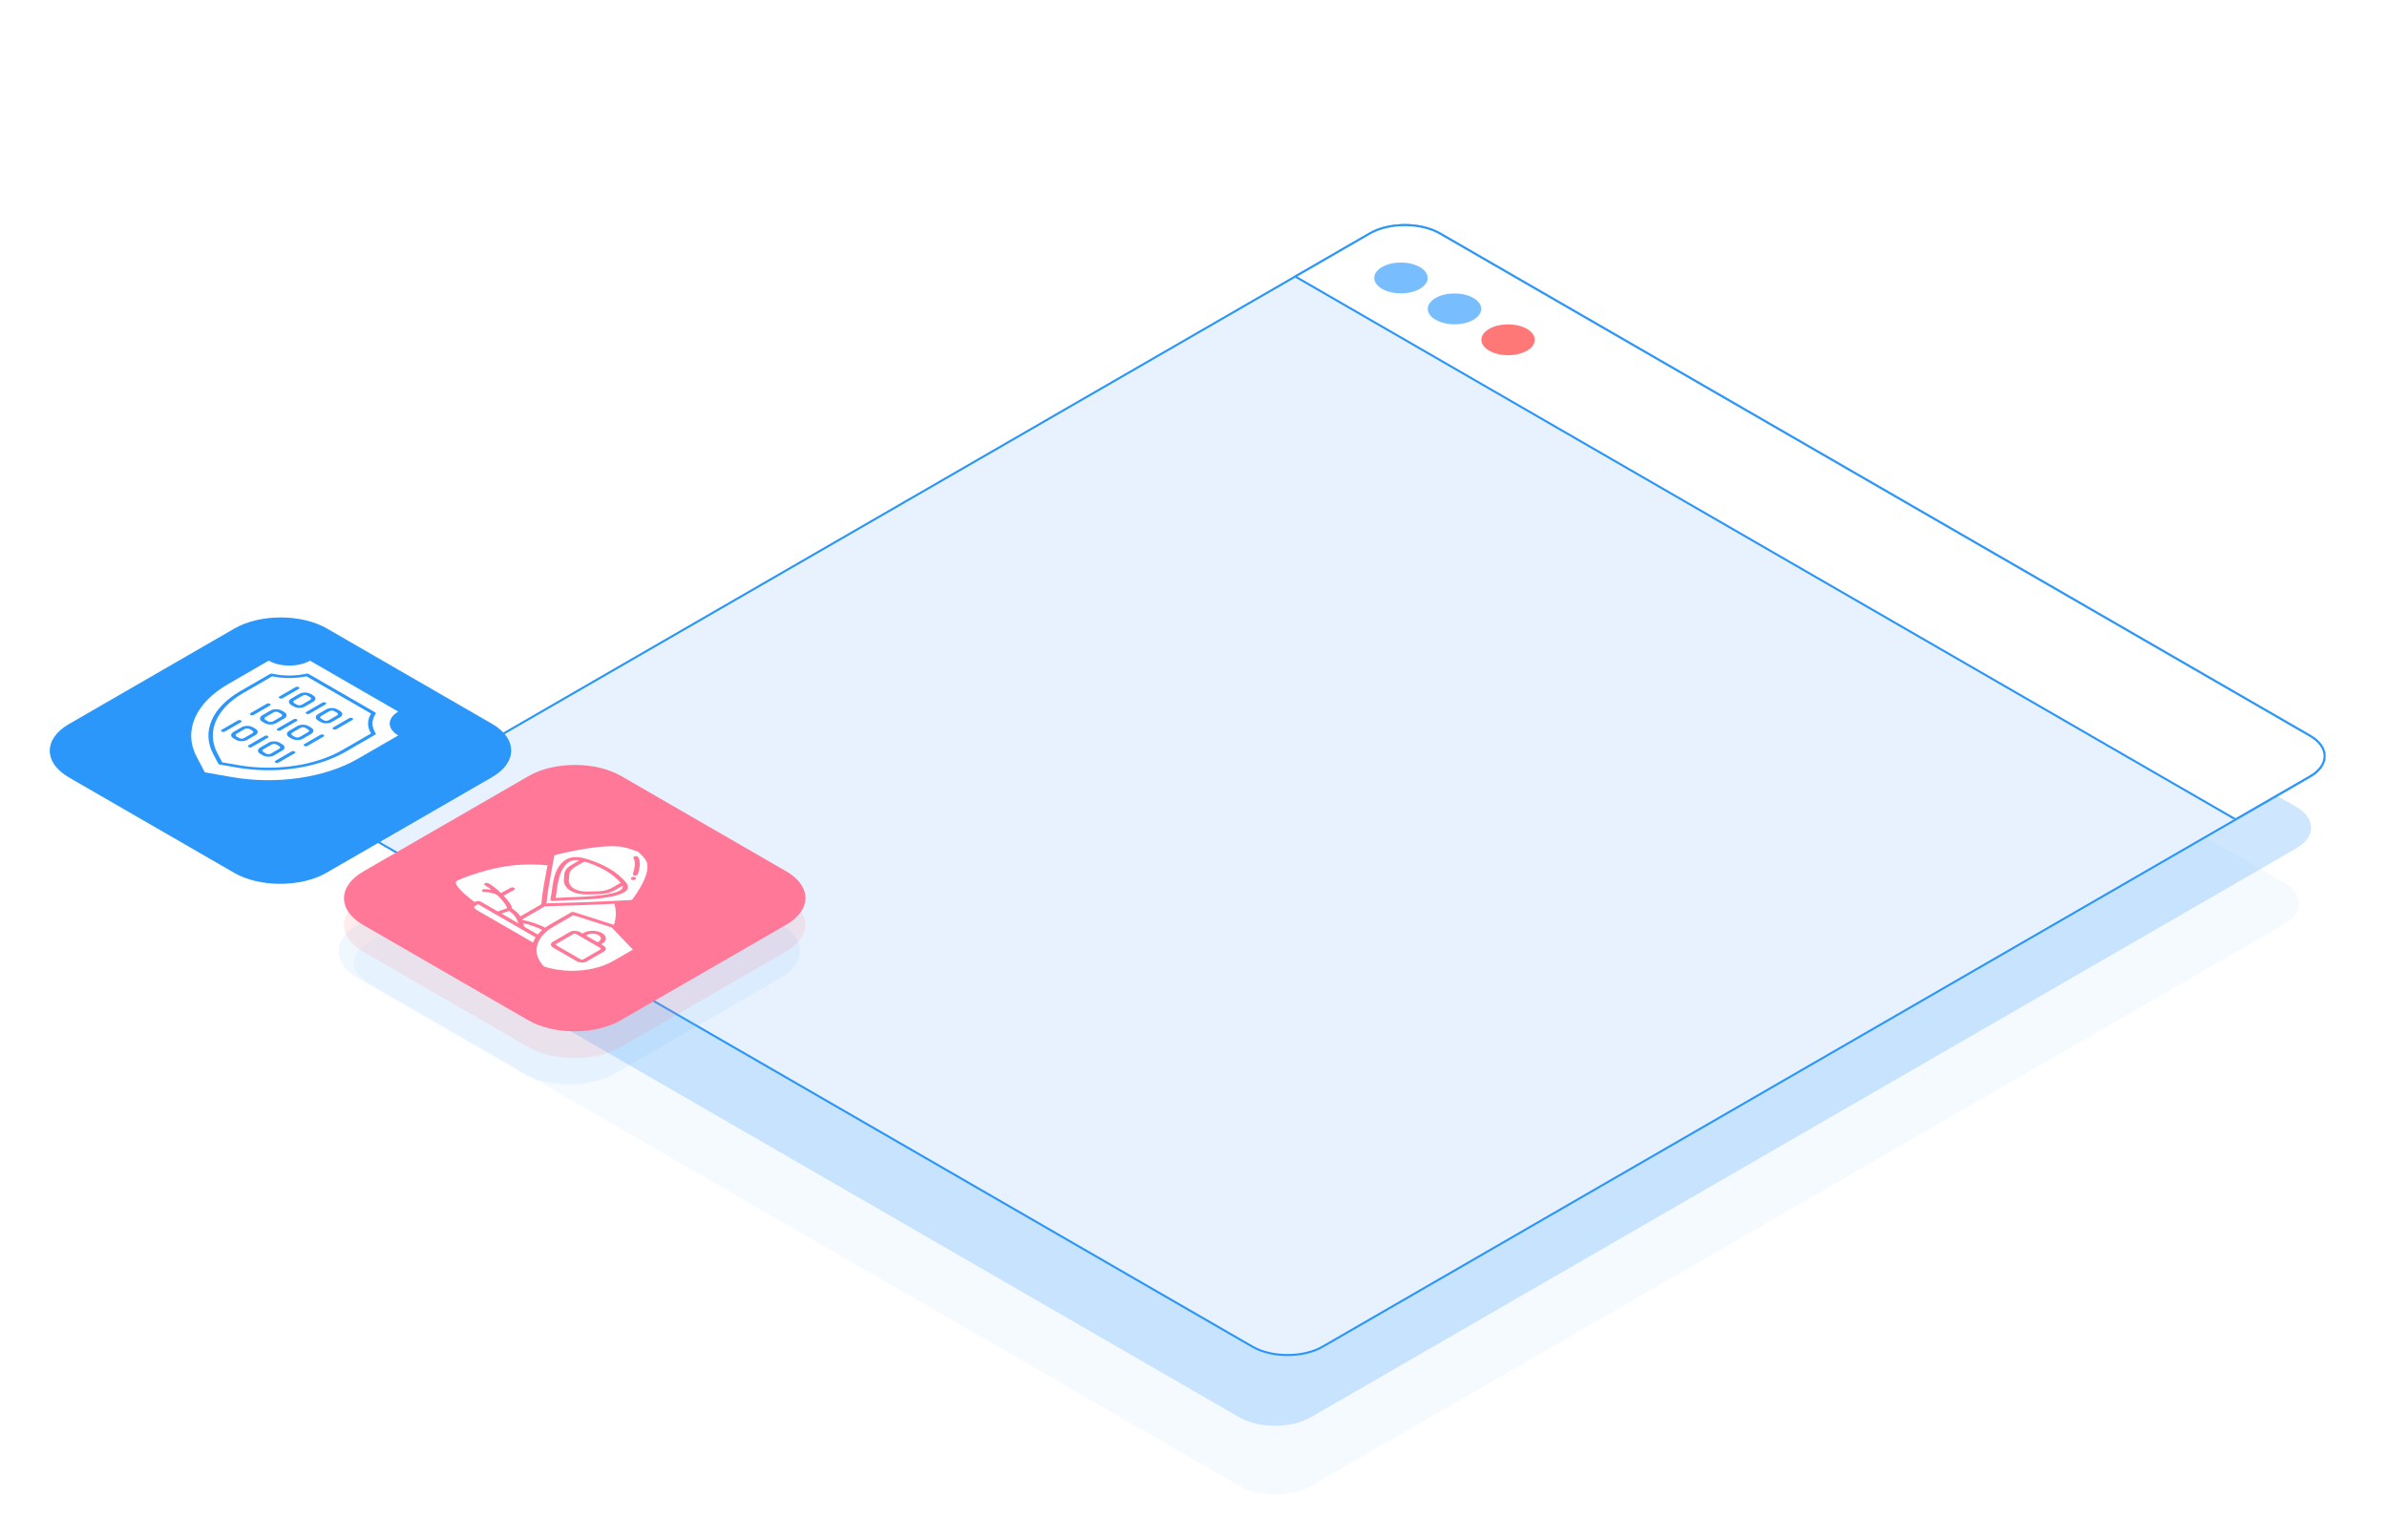<?xml version="1.0" encoding="UTF-8"?> <svg xmlns="http://www.w3.org/2000/svg" width="620" height="400" viewBox="0 0 620 400" fill="none"><g clip-path="url(#clip0_11272_42160)"><path d="M340.585 385.973C335.424 388.952 327.05 388.949 321.882 385.965L95.841 255.46C90.672 252.476 90.666 247.641 95.828 244.662L348.515 98.773C353.676 95.793 362.05 95.796 367.218 98.78L593.259 229.285C598.428 232.269 598.434 237.104 593.272 240.084L340.585 385.973Z" fill="#2C97FA" fill-opacity="0.05"></path><path d="M340.517 368.113C335.356 371.092 326.982 371.089 321.814 368.105L97.111 238.373C91.942 235.389 91.936 230.554 97.098 227.574L353 79.829C358.161 76.849 366.535 76.853 371.703 79.837L596.406 209.569C601.575 212.553 601.58 217.388 596.419 220.367L340.517 368.113Z" fill="#2C97FA" fill-opacity="0.23"></path><g filter="url(#filter0_b_11272_42160)"><path d="M343.767 349.938C338.606 352.918 330.232 352.915 325.064 349.931L99.022 219.425C93.854 216.442 93.848 211.607 99.009 208.627L355.555 60.511C360.716 57.531 369.09 57.534 374.258 60.518L600.3 191.023C605.468 194.007 605.474 198.842 600.313 201.821L343.767 349.938Z" fill="#E8F2FF"></path><path d="M343.536 349.805C338.503 352.711 330.336 352.708 325.295 349.797L99.253 219.292C94.212 216.382 94.207 211.666 99.24 208.76L355.786 60.644C360.819 57.738 368.986 57.741 374.027 60.651L600.069 191.156C605.11 194.067 605.115 198.782 600.082 201.688L343.536 349.805Z" stroke="#2995FA" stroke-width="0.533"></path></g><g filter="url(#filter1_b_11272_42160)"><path d="M355.547 60.51C360.709 57.531 369.082 57.534 374.251 60.518L600.241 190.993C605.409 193.977 605.415 198.812 600.254 201.792L580.661 213.104L335.954 71.823L355.547 60.51Z" fill="white"></path><path d="M355.778 60.644C360.812 57.738 368.979 57.741 374.02 60.651L600.01 191.127C605.051 194.037 605.057 198.752 600.023 201.659L580.661 212.837L336.416 71.823L355.778 60.644Z" stroke="#2995FA" stroke-width="0.533"></path></g><path d="M368.793 75.032C366.086 76.595 361.692 76.594 358.981 75.028C356.27 73.463 356.266 70.926 358.974 69.363C361.682 67.8 366.075 67.802 368.786 69.367C371.498 70.933 371.501 73.469 368.793 75.032Z" fill="#78BEFF"></path><path d="M382.707 83.066C380 84.63 375.607 84.628 372.895 83.062C370.184 81.497 370.181 78.96 372.888 77.397C375.596 75.834 379.989 75.836 382.701 77.401C385.412 78.967 385.415 81.503 382.707 83.066Z" fill="#78BEFF"></path><path d="M396.617 91.097C393.91 92.66 389.517 92.659 386.805 91.093C384.094 89.528 384.091 86.991 386.798 85.428C389.506 83.865 393.899 83.867 396.611 85.432C399.322 86.997 399.325 89.534 396.617 91.097Z" fill="#FF7878"></path><g filter="url(#filter2_d_11272_42160)"><path d="M127.794 196.14C134.428 192.31 134.437 186.104 127.813 182.28L84.899 157.504C78.275 153.679 67.527 153.684 60.892 157.515L17.909 182.331C11.275 186.162 11.266 192.367 17.89 196.191L60.804 220.968C67.428 224.792 78.176 224.787 84.811 220.957L127.794 196.14Z" fill="#2C97FA"></path></g><g filter="url(#filter3_b_11272_42160)"><path d="M135.899 215.347C142.534 211.517 153.282 211.512 159.906 215.336L202.82 240.112C209.444 243.937 209.435 250.142 202.8 253.973L159.817 278.789C153.183 282.619 142.434 282.624 135.81 278.8L92.897 254.024C86.273 250.199 86.281 243.994 92.916 240.163L135.899 215.347Z" fill="#78BEFF" fill-opacity="0.12"></path></g><g filter="url(#filter4_b_11272_42160)"><path d="M137.305 208.534C143.94 204.703 154.688 204.698 161.312 208.523L204.226 233.299C210.85 237.123 210.841 243.329 204.207 247.159L161.223 271.976C154.589 275.806 143.841 275.811 137.217 271.987L94.303 247.211C87.679 243.386 87.688 237.181 94.322 233.35L137.305 208.534Z" fill="#FF7171" fill-opacity="0.13"></path></g><g filter="url(#filter5_b_11272_42160)"><path d="M137.315 201.573C143.95 197.743 154.698 197.738 161.322 201.562L204.236 226.339C210.86 230.163 210.851 236.368 204.216 240.199L161.233 265.015C154.599 268.846 143.85 268.851 137.226 265.026L94.313 240.25C87.689 236.426 87.697 230.22 94.332 226.39L137.315 201.573Z" fill="#FF7898"></path></g><g clip-path="url(#clip1_11272_42160)"><path d="M73.044 185.442L72.319 185.023C71.983 184.829 71.435 184.829 71.098 185.024L68.93 186.276C68.593 186.47 68.593 186.786 68.929 186.98L69.654 187.399C69.99 187.593 70.538 187.593 70.875 187.399L73.043 186.147C73.38 185.952 73.38 185.636 73.044 185.442Z" fill="white"></path><path d="M87.52 185.139L86.795 184.721C86.459 184.527 85.912 184.527 85.576 184.721L83.406 185.973C83.07 186.167 83.07 186.483 83.406 186.677L84.131 187.096C84.467 187.29 85.015 187.29 85.351 187.096L87.52 185.843C87.856 185.649 87.856 185.333 87.52 185.139Z" fill="white"></path><path d="M72.518 193.801L71.793 193.382C71.457 193.188 70.91 193.188 70.573 193.383L68.404 194.635C68.068 194.829 68.068 195.145 68.404 195.339L69.129 195.757C69.465 195.951 70.013 195.951 70.349 195.757L72.518 194.505C72.854 194.311 72.854 193.995 72.518 193.801Z" fill="white"></path><path d="M80.544 181.111L79.819 180.693C79.483 180.499 78.935 180.499 78.599 180.693L76.43 181.945C76.094 182.139 76.094 182.456 76.43 182.65L77.155 183.068C77.491 183.262 78.039 183.262 78.375 183.068L80.544 181.816C80.88 181.622 80.88 181.306 80.544 181.111Z" fill="white"></path><path d="M80.02 189.47L79.295 189.051C78.959 188.857 78.412 188.857 78.075 189.052L75.906 190.304C75.57 190.498 75.57 190.814 75.906 191.008L76.63 191.427C76.967 191.621 77.514 191.621 77.851 191.427L80.019 190.174C80.356 189.98 80.356 189.664 80.02 189.47Z" fill="white"></path><path d="M96.382 185.359L79.621 175.682C76.727 176.28 73.581 176.28 70.683 175.682L63.261 179.967C56.136 184.08 53.531 190.093 56.463 195.658L57.703 198.014L61.783 198.73C71.421 200.422 81.835 198.918 88.96 194.804L96.382 190.519C95.347 188.847 95.347 187.03 96.382 185.359ZM58.396 190.027C58.172 190.156 57.811 190.156 57.588 190.027C57.365 189.898 57.365 189.689 57.588 189.561L61.785 187.137C62.008 187.009 62.369 187.009 62.593 187.137C62.816 187.266 62.816 187.475 62.593 187.604L58.396 190.027ZM65.896 185.696C65.673 185.825 65.312 185.825 65.089 185.696C64.865 185.568 64.865 185.359 65.089 185.23L69.286 182.807C69.51 182.678 69.871 182.678 70.094 182.807C70.317 182.935 70.317 183.144 70.094 183.273L65.896 185.696ZM73.398 181.365C73.175 181.494 72.813 181.494 72.59 181.365C72.367 181.237 72.367 181.028 72.59 180.899L76.787 178.476C77.01 178.347 77.371 178.347 77.595 178.476C77.818 178.605 77.818 178.813 77.595 178.942L73.398 181.365ZM64.18 192.196C63.398 192.647 62.126 192.647 61.345 192.196L60.62 191.777C59.838 191.326 59.838 190.592 60.62 190.14L62.788 188.888C63.57 188.437 64.843 188.436 65.624 188.888L66.349 189.306C67.131 189.758 67.131 190.493 66.349 190.944L64.18 192.196ZM71.682 187.865C70.9 188.316 69.627 188.317 68.845 187.865L68.12 187.447C67.338 186.995 67.339 186.261 68.121 185.809L70.29 184.557C71.072 184.106 72.344 184.105 73.126 184.557L73.851 184.975C74.632 185.427 74.632 186.162 73.85 186.613L71.682 187.865ZM79.182 183.535C78.401 183.986 77.129 183.986 76.347 183.534L75.622 183.116C74.84 182.664 74.84 181.93 75.622 181.479L77.791 180.226C78.573 179.775 79.845 179.775 80.626 180.226L81.351 180.645C82.133 181.096 82.133 181.831 81.352 182.282L79.182 183.535ZM65.372 194.055C65.149 194.184 64.788 194.184 64.564 194.055C64.341 193.926 64.341 193.717 64.564 193.588L68.761 191.165C68.984 191.036 69.346 191.036 69.569 191.165C69.792 191.294 69.792 191.503 69.569 191.632L65.372 194.055ZM72.873 189.724C72.65 189.853 72.288 189.853 72.065 189.724C71.842 189.595 71.842 189.387 72.065 189.258L76.263 186.834C76.486 186.705 76.847 186.705 77.07 186.834C77.294 186.963 77.294 187.172 77.07 187.301L72.873 189.724ZM80.374 185.393C80.151 185.522 79.79 185.522 79.567 185.393C79.343 185.264 79.343 185.056 79.567 184.927L83.763 182.504C83.987 182.375 84.348 182.375 84.571 182.504C84.794 182.633 84.794 182.841 84.571 182.97L80.374 185.393ZM71.156 196.224C70.374 196.675 69.103 196.675 68.321 196.224L67.596 195.805C66.814 195.354 66.814 194.62 67.596 194.168L69.765 192.916C70.546 192.465 71.819 192.464 72.601 192.916L73.326 193.334C74.108 193.786 74.107 194.52 73.325 194.972L71.156 196.224ZM78.658 191.893C77.876 192.344 76.603 192.345 75.822 191.893L75.097 191.475C74.315 191.023 74.316 190.289 75.097 189.837L77.266 188.585C78.048 188.134 79.32 188.133 80.102 188.585L80.827 189.003C81.609 189.455 81.608 190.189 80.826 190.641L78.658 191.893ZM86.158 187.562C85.377 188.014 84.105 188.014 83.323 187.562L82.598 187.144C81.816 186.692 81.816 185.958 82.598 185.507L84.768 184.254C85.549 183.803 86.821 183.803 87.603 184.254L88.328 184.673C89.11 185.124 89.11 185.858 88.328 186.31L86.158 187.562ZM72.349 198.083C72.125 198.212 71.764 198.212 71.541 198.083C71.318 197.954 71.318 197.745 71.541 197.616L75.738 195.193C75.961 195.064 76.322 195.064 76.546 195.193C76.769 195.322 76.769 195.531 76.546 195.66L72.349 198.083ZM79.849 193.752C79.626 193.881 79.265 193.881 79.041 193.752C78.818 193.623 78.818 193.415 79.041 193.286L83.239 190.862C83.462 190.733 83.824 190.733 84.047 190.862C84.27 190.991 84.27 191.2 84.047 191.329L79.849 193.752ZM87.351 189.421C87.127 189.55 86.766 189.55 86.543 189.421C86.32 189.292 86.32 189.084 86.543 188.955L90.74 186.532C90.963 186.403 91.324 186.403 91.548 186.532C91.771 186.661 91.771 186.869 91.548 186.998L87.351 189.421Z" fill="white"></path><path d="M103.444 184.849L80.51 171.608C77.553 173.315 72.755 173.315 69.799 171.608L59.289 177.676C50.71 182.629 47.551 189.9 51.09 196.597L53.198 200.613L60.161 201.835C71.753 203.873 84.355 202.054 92.934 197.101L103.444 191.033C100.487 189.326 100.487 186.556 103.444 184.849ZM89.768 195.271C82.345 199.557 71.494 201.124 61.451 199.361L57.079 198.594C56.988 198.577 56.907 198.549 56.842 198.511C56.776 198.473 56.727 198.427 56.699 198.374L55.37 195.85C52.316 190.052 55.03 183.787 62.454 179.501L70.136 175.066C70.296 174.973 70.536 174.944 70.747 174.991C73.589 175.63 76.719 175.63 79.559 174.991C79.77 174.944 80.01 174.973 80.17 175.066L97.45 185.042C97.611 185.135 97.661 185.273 97.579 185.395C96.473 187.035 96.473 188.842 97.579 190.483C97.661 190.605 97.611 190.743 97.45 190.836L89.768 195.271Z" fill="white"></path><path d="M65.542 189.773L64.817 189.354C64.481 189.16 63.933 189.16 63.596 189.355L61.428 190.607C61.092 190.801 61.092 191.117 61.428 191.311L62.153 191.729C62.489 191.924 63.037 191.924 63.373 191.73L65.541 190.478C65.878 190.283 65.878 189.967 65.542 189.773Z" fill="white"></path></g><g clip-path="url(#clip2_11272_42160)"><path fill-rule="evenodd" clip-rule="evenodd" d="M141.92 234.659C149.128 234.464 156.502 234.216 163.679 233.795C164.253 233.764 164.235 233.645 164.47 233.325C165.53 231.878 167.01 229.609 167.737 227.452C168.226 226.004 168.375 224.614 167.821 223.583C167.398 222.797 166.562 222.012 165.714 221.228C164.355 220.738 162.996 220.256 161.634 220.012C159.85 219.692 157.442 219.778 154.933 220.06C151.197 220.48 147.268 221.334 144.761 221.946C143.992 222.134 143.987 222.16 143.957 222.341C143.812 223.219 143.641 224.098 143.477 224.974C142.9 228.091 142.161 232.077 141.92 234.658L141.92 234.659ZM162.605 229.246C163.896 230.874 162.558 231.92 160.002 232.603C155.149 233.903 148.922 233.622 143.69 234.026C143.59 234.034 143.487 234.029 143.391 234.011C143.294 233.993 143.207 233.961 143.135 233.92C143.063 233.878 143.009 233.828 142.977 233.772C142.945 233.716 142.936 233.657 142.951 233.599C143.63 230.673 143.399 227.231 145.572 224.526C146.901 222.87 148.89 222.145 151.88 222.98C152.764 223.172 154.317 223.756 155.113 224.081C156.209 224.527 157.236 225.027 158.184 225.575C159.11 226.112 159.947 226.698 160.686 227.325C161.293 227.838 162.21 228.679 162.605 229.246L162.605 229.246ZM164.535 222.866C164.489 222.772 164.508 222.671 164.589 222.585C164.669 222.499 164.805 222.435 164.967 222.406C165.129 222.377 165.304 222.386 165.455 222.43C165.605 222.475 165.72 222.552 165.774 222.645C166.087 223.227 166.207 223.896 166.182 224.613C166.135 225.456 165.954 226.294 165.643 227.119C165.608 227.216 165.507 227.301 165.363 227.356C165.219 227.41 165.043 227.429 164.874 227.409C164.706 227.388 164.558 227.33 164.464 227.247C164.37 227.164 164.337 227.062 164.372 226.965C164.667 226.187 164.839 225.394 164.886 224.598C164.908 223.958 164.805 223.369 164.535 222.867L164.535 222.866ZM163.931 228.046C163.953 227.999 163.991 227.954 164.042 227.915C164.094 227.876 164.159 227.843 164.232 227.818C164.381 227.769 164.558 227.755 164.724 227.781C164.891 227.806 165.032 227.869 165.119 227.955C165.205 228.04 165.228 228.143 165.184 228.239C165.076 228.474 164.835 228.674 164.347 228.599C163.859 228.524 163.823 228.281 163.931 228.046Z" fill="white"></path><path fill-rule="evenodd" clip-rule="evenodd" d="M161.212 229.311C160.739 228.771 160.206 228.249 159.616 227.748C158.922 227.16 158.135 226.61 157.265 226.106C156.369 225.588 155.398 225.115 154.363 224.692C153.539 224.357 152.677 224.054 151.781 223.788L149.536 225.084C147.887 226.035 147.856 226.83 147.812 227.963C147.801 228.255 147.789 228.568 147.755 228.888C147.843 229.695 148.325 230.381 149.144 230.857C149.921 231.309 151.017 231.579 152.383 231.589C152.991 231.565 153.53 231.557 154.037 231.55C155.995 231.521 157.422 231.5 159.036 230.568L161.212 229.311Z" fill="white"></path><path fill-rule="evenodd" clip-rule="evenodd" d="M141.524 235.417L135.601 238.836C135.621 238.88 135.64 238.924 135.658 238.967C136.611 239.123 137.725 239.42 138.767 239.77C139.865 240.139 140.898 240.574 141.591 240.971C141.978 240.688 142.393 240.418 142.835 240.163L148.327 236.992C148.434 236.93 148.576 236.892 148.727 236.884C148.879 236.876 149.03 236.899 149.155 236.949L159.464 240.237C159.629 239.76 159.741 239.306 159.816 238.88C159.907 238.357 159.942 237.86 159.947 237.401C159.953 236.811 159.906 236.297 159.83 235.825C159.768 235.445 159.689 235.095 159.604 234.756C153.594 235.035 147.546 235.26 141.524 235.417Z" fill="white"></path><path fill-rule="evenodd" clip-rule="evenodd" d="M133.92 238.258C133.528 237.653 132.949 237.094 132.213 236.608L130.254 237.315L134.642 239.848C134.597 239.684 134.545 239.524 134.486 239.368C134.336 238.992 134.146 238.621 133.92 238.258Z" fill="white"></path><path fill-rule="evenodd" clip-rule="evenodd" d="M135.157 238.031L140.604 234.886C140.882 231.528 141.594 228.097 142.215 224.75C141.648 224.703 141.062 224.659 140.43 224.625C139.613 224.581 138.722 224.554 137.699 224.558C136.392 224.56 135.088 224.618 133.796 224.732C132.201 224.876 130.634 225.109 129.118 225.429C127.546 225.768 126.015 226.167 124.534 226.622C122.977 227.088 121.472 227.609 120.028 228.183C119.122 228.552 118.647 228.805 118.451 229.022C118.301 229.187 118.339 229.365 118.453 229.608C118.664 230.025 118.943 230.431 119.285 230.818C119.717 231.319 120.2 231.804 120.732 232.271C121.14 232.634 121.609 233.019 122.118 233.42C122.489 233.713 122.882 234.013 123.287 234.316L123.498 234.194C123.608 234.133 123.743 234.088 123.89 234.065C124.038 234.042 124.194 234.041 124.342 234.062C124.579 234.093 124.795 234.163 124.966 234.262L129.313 236.772L131.705 235.908C131.694 235.41 130.946 234.392 129.965 233.325C129.696 233.032 129.409 232.737 129.115 232.449C128.786 232.28 128.415 232.139 128.016 232.03C127.178 231.795 126.31 231.68 125.882 231.707C125.797 231.712 125.712 231.708 125.63 231.694C125.548 231.68 125.472 231.657 125.406 231.626C125.339 231.596 125.284 231.558 125.243 231.515C125.202 231.471 125.176 231.424 125.167 231.375C125.158 231.326 125.166 231.277 125.189 231.23C125.213 231.183 125.253 231.139 125.306 231.1C125.36 231.062 125.426 231.03 125.5 231.006C125.575 230.983 125.657 230.968 125.742 230.963C126.188 230.935 126.906 230.996 127.66 231.14C127.031 230.624 126.443 230.212 125.997 229.996C125.931 229.965 125.876 229.926 125.836 229.882C125.796 229.838 125.772 229.79 125.764 229.741C125.756 229.692 125.766 229.642 125.791 229.595C125.817 229.548 125.859 229.504 125.914 229.466C125.969 229.428 126.037 229.397 126.113 229.374C126.189 229.351 126.272 229.338 126.358 229.334C126.443 229.329 126.529 229.335 126.611 229.35C126.692 229.366 126.768 229.39 126.833 229.422C127.688 229.835 128.968 230.851 130.135 231.977L132.64 230.603C132.764 230.536 132.929 230.5 133.1 230.502C133.27 230.505 133.432 230.546 133.55 230.617C133.668 230.688 133.733 230.783 133.73 230.881C133.728 230.979 133.659 231.073 133.538 231.142L130.806 232.649C130.909 232.758 131.011 232.866 131.111 232.974C132.191 234.149 132.999 235.318 132.99 235.992C133.94 236.581 134.677 237.275 135.157 238.031Z" fill="white"></path><path fill-rule="evenodd" clip-rule="evenodd" d="M140.818 241.587C140.22 241.216 139.209 240.786 138.113 240.417C137.42 240.18 136.694 239.977 135.943 239.81C136.018 240.095 136.075 240.391 136.114 240.698L139.673 242.753C140.006 242.349 140.389 241.959 140.818 241.587Z" fill="white"></path><path fill-rule="evenodd" clip-rule="evenodd" d="M144.328 233.232C148.958 232.988 155.35 233.023 159.456 231.924C161.014 231.507 161.964 230.92 161.715 230.082L159.955 231.099C157.978 232.24 156.33 232.265 154.069 232.298C153.555 232.306 153.007 232.314 152.439 232.336C151.662 232.348 150.89 232.27 150.167 232.107C149.443 231.944 148.784 231.699 148.228 231.386C147.171 230.772 146.556 229.908 146.456 228.909C146.456 228.597 146.503 228.262 146.516 227.945C146.567 226.634 146.602 225.716 148.617 224.553L150.499 223.466C148.771 223.184 147.583 223.802 146.749 224.841C144.884 227.163 144.77 230.634 144.328 233.232Z" fill="white"></path><path fill-rule="evenodd" clip-rule="evenodd" d="M139.124 243.497L124.174 234.866L123.308 235.366C122.856 235.627 123.567 236.24 123.898 236.431L138.445 244.829C138.615 244.376 138.842 243.931 139.124 243.497Z" fill="white"></path><path fill-rule="evenodd" clip-rule="evenodd" d="M139.493 245.711C139.068 247.557 139.703 249.434 141.301 251.052C144.104 251.975 147.353 252.341 150.552 252.096C153.838 251.849 156.892 250.984 159.241 249.635L164.39 246.663L158.878 240.904L148.903 237.722L143.755 240.694C141.419 242.051 139.921 243.814 139.493 245.711L139.493 245.711ZM151.279 242.487L151.506 242.356C152.15 241.984 153.023 241.775 153.934 241.775C154.845 241.775 155.719 241.984 156.363 242.356C157.007 242.728 157.369 243.232 157.369 243.758C157.369 244.284 157.007 244.788 156.363 245.16L156.136 245.291L156.75 245.646C157.09 245.84 157.305 246.095 157.359 246.37C157.389 246.507 157.365 246.647 157.288 246.779C157.212 246.91 157.085 247.03 156.917 247.13L152.351 249.766C152.179 249.863 151.971 249.936 151.743 249.98C151.515 250.025 151.272 250.039 151.034 250.021C150.559 249.99 150.116 249.866 149.781 249.67L143.695 246.156C143.355 245.962 143.14 245.707 143.086 245.433C143.056 245.295 143.08 245.155 143.157 245.023C143.233 244.892 143.36 244.772 143.528 244.672L148.094 242.036C148.267 241.939 148.474 241.866 148.702 241.822C148.931 241.778 149.173 241.764 149.411 241.781C149.887 241.812 150.329 241.936 150.665 242.133L151.279 242.487ZM155.217 244.761L152.198 243.018L152.425 242.887C152.826 242.658 153.368 242.531 153.931 242.532C154.495 242.533 155.034 242.663 155.433 242.893C155.831 243.123 156.056 243.435 156.058 243.76C156.06 244.085 155.839 244.398 155.444 244.63L155.217 244.761L155.217 244.761ZM151.167 249.277C150.988 249.263 150.824 249.214 150.7 249.139L144.615 245.626C144.484 245.554 144.4 245.459 144.375 245.356C144.367 245.329 144.369 245.301 144.382 245.275C144.394 245.249 144.417 245.224 144.447 245.203L149.014 242.567C149.05 242.549 149.092 242.536 149.138 242.529C149.184 242.522 149.232 242.521 149.279 242.525C149.457 242.539 149.622 242.588 149.746 242.663L155.831 246.177C155.961 246.248 156.046 246.343 156.07 246.446C156.078 246.473 156.076 246.501 156.064 246.527C156.051 246.554 156.029 246.578 155.998 246.599L151.432 249.236C151.396 249.253 151.353 249.266 151.307 249.273C151.261 249.281 151.213 249.282 151.167 249.277L151.167 249.277Z" fill="white"></path></g></g><defs><filter id="filter0_b_11272_42160" x="77.375" y="40.51" width="544.573" height="329.429" filterUnits="userSpaceOnUse" color-interpolation-filters="sRGB"><feFlood flood-opacity="0" result="BackgroundImageFix"></feFlood><feGaussianBlur in="BackgroundImageFix" stdDeviation="8.884"></feGaussianBlur><feComposite in2="SourceAlpha" operator="in" result="effect1_backgroundBlur_11272_42160"></feComposite><feBlend mode="normal" in="SourceGraphic" in2="effect1_backgroundBlur_11272_42160" result="shape"></feBlend></filter><filter id="filter1_b_11272_42160" x="318.187" y="40.51" width="303.702" height="190.362" filterUnits="userSpaceOnUse" color-interpolation-filters="sRGB"><feFlood flood-opacity="0" result="BackgroundImageFix"></feFlood><feGaussianBlur in="BackgroundImageFix" stdDeviation="8.884"></feGaussianBlur><feComposite in2="SourceAlpha" operator="in" result="effect1_backgroundBlur_11272_42160"></feComposite><feBlend mode="normal" in="SourceGraphic" in2="effect1_backgroundBlur_11272_42160" result="shape"></feBlend></filter><filter id="filter2_d_11272_42160" x="-1.432" y="146.023" width="148.568" height="97.914" filterUnits="userSpaceOnUse" color-interpolation-filters="sRGB"><feFlood flood-opacity="0" result="BackgroundImageFix"></feFlood><feColorMatrix in="SourceAlpha" type="matrix" values="0 0 0 0 0 0 0 0 0 0 0 0 0 0 0 0 0 0 127 0" result="hardAlpha"></feColorMatrix><feOffset dy="5.744"></feOffset><feGaussianBlur stdDeviation="7.18"></feGaussianBlur><feComposite in2="hardAlpha" operator="out"></feComposite><feColorMatrix type="matrix" values="0 0 0 0 0.125 0 0 0 0 0.118 0 0 0 0 0.514 0 0 0 0.14 0"></feColorMatrix><feBlend mode="normal" in2="BackgroundImageFix" result="effect1_dropShadow_11272_42160"></feBlend><feBlend mode="normal" in="SourceGraphic" in2="effect1_dropShadow_11272_42160" result="shape"></feBlend></filter><filter id="filter3_b_11272_42160" x="73.573" y="198.111" width="148.568" height="97.914" filterUnits="userSpaceOnUse" color-interpolation-filters="sRGB"><feFlood flood-opacity="0" result="BackgroundImageFix"></feFlood><feGaussianBlur in="BackgroundImageFix" stdDeviation="7.18"></feGaussianBlur><feComposite in2="SourceAlpha" operator="in" result="effect1_backgroundBlur_11272_42160"></feComposite><feBlend mode="normal" in="SourceGraphic" in2="effect1_backgroundBlur_11272_42160" result="shape"></feBlend></filter><filter id="filter4_b_11272_42160" x="74.98" y="191.298" width="148.568" height="97.914" filterUnits="userSpaceOnUse" color-interpolation-filters="sRGB"><feFlood flood-opacity="0" result="BackgroundImageFix"></feFlood><feGaussianBlur in="BackgroundImageFix" stdDeviation="7.18"></feGaussianBlur><feComposite in2="SourceAlpha" operator="in" result="effect1_backgroundBlur_11272_42160"></feComposite><feBlend mode="normal" in="SourceGraphic" in2="effect1_backgroundBlur_11272_42160" result="shape"></feBlend></filter><filter id="filter5_b_11272_42160" x="74.989" y="184.337" width="148.568" height="97.914" filterUnits="userSpaceOnUse" color-interpolation-filters="sRGB"><feFlood flood-opacity="0" result="BackgroundImageFix"></feFlood><feGaussianBlur in="BackgroundImageFix" stdDeviation="7.18"></feGaussianBlur><feComposite in2="SourceAlpha" operator="in" result="effect1_backgroundBlur_11272_42160"></feComposite><feBlend mode="normal" in="SourceGraphic" in2="effect1_backgroundBlur_11272_42160" result="shape"></feBlend></filter><clipPath id="clip0_11272_42160"><rect width="620" height="400" fill="white"></rect></clipPath><clipPath id="clip1_11272_42160"><rect width="49.438" height="49.438" fill="white" transform="matrix(0.866 0.5 -0.866 0.5 72.59 164.703)"></rect></clipPath><clipPath id="clip2_11272_42160"><rect width="49.438" height="49.438" fill="white" transform="matrix(0.866 0.5 -0.866 0.5 148.91 208.767)"></rect></clipPath></defs></svg> 